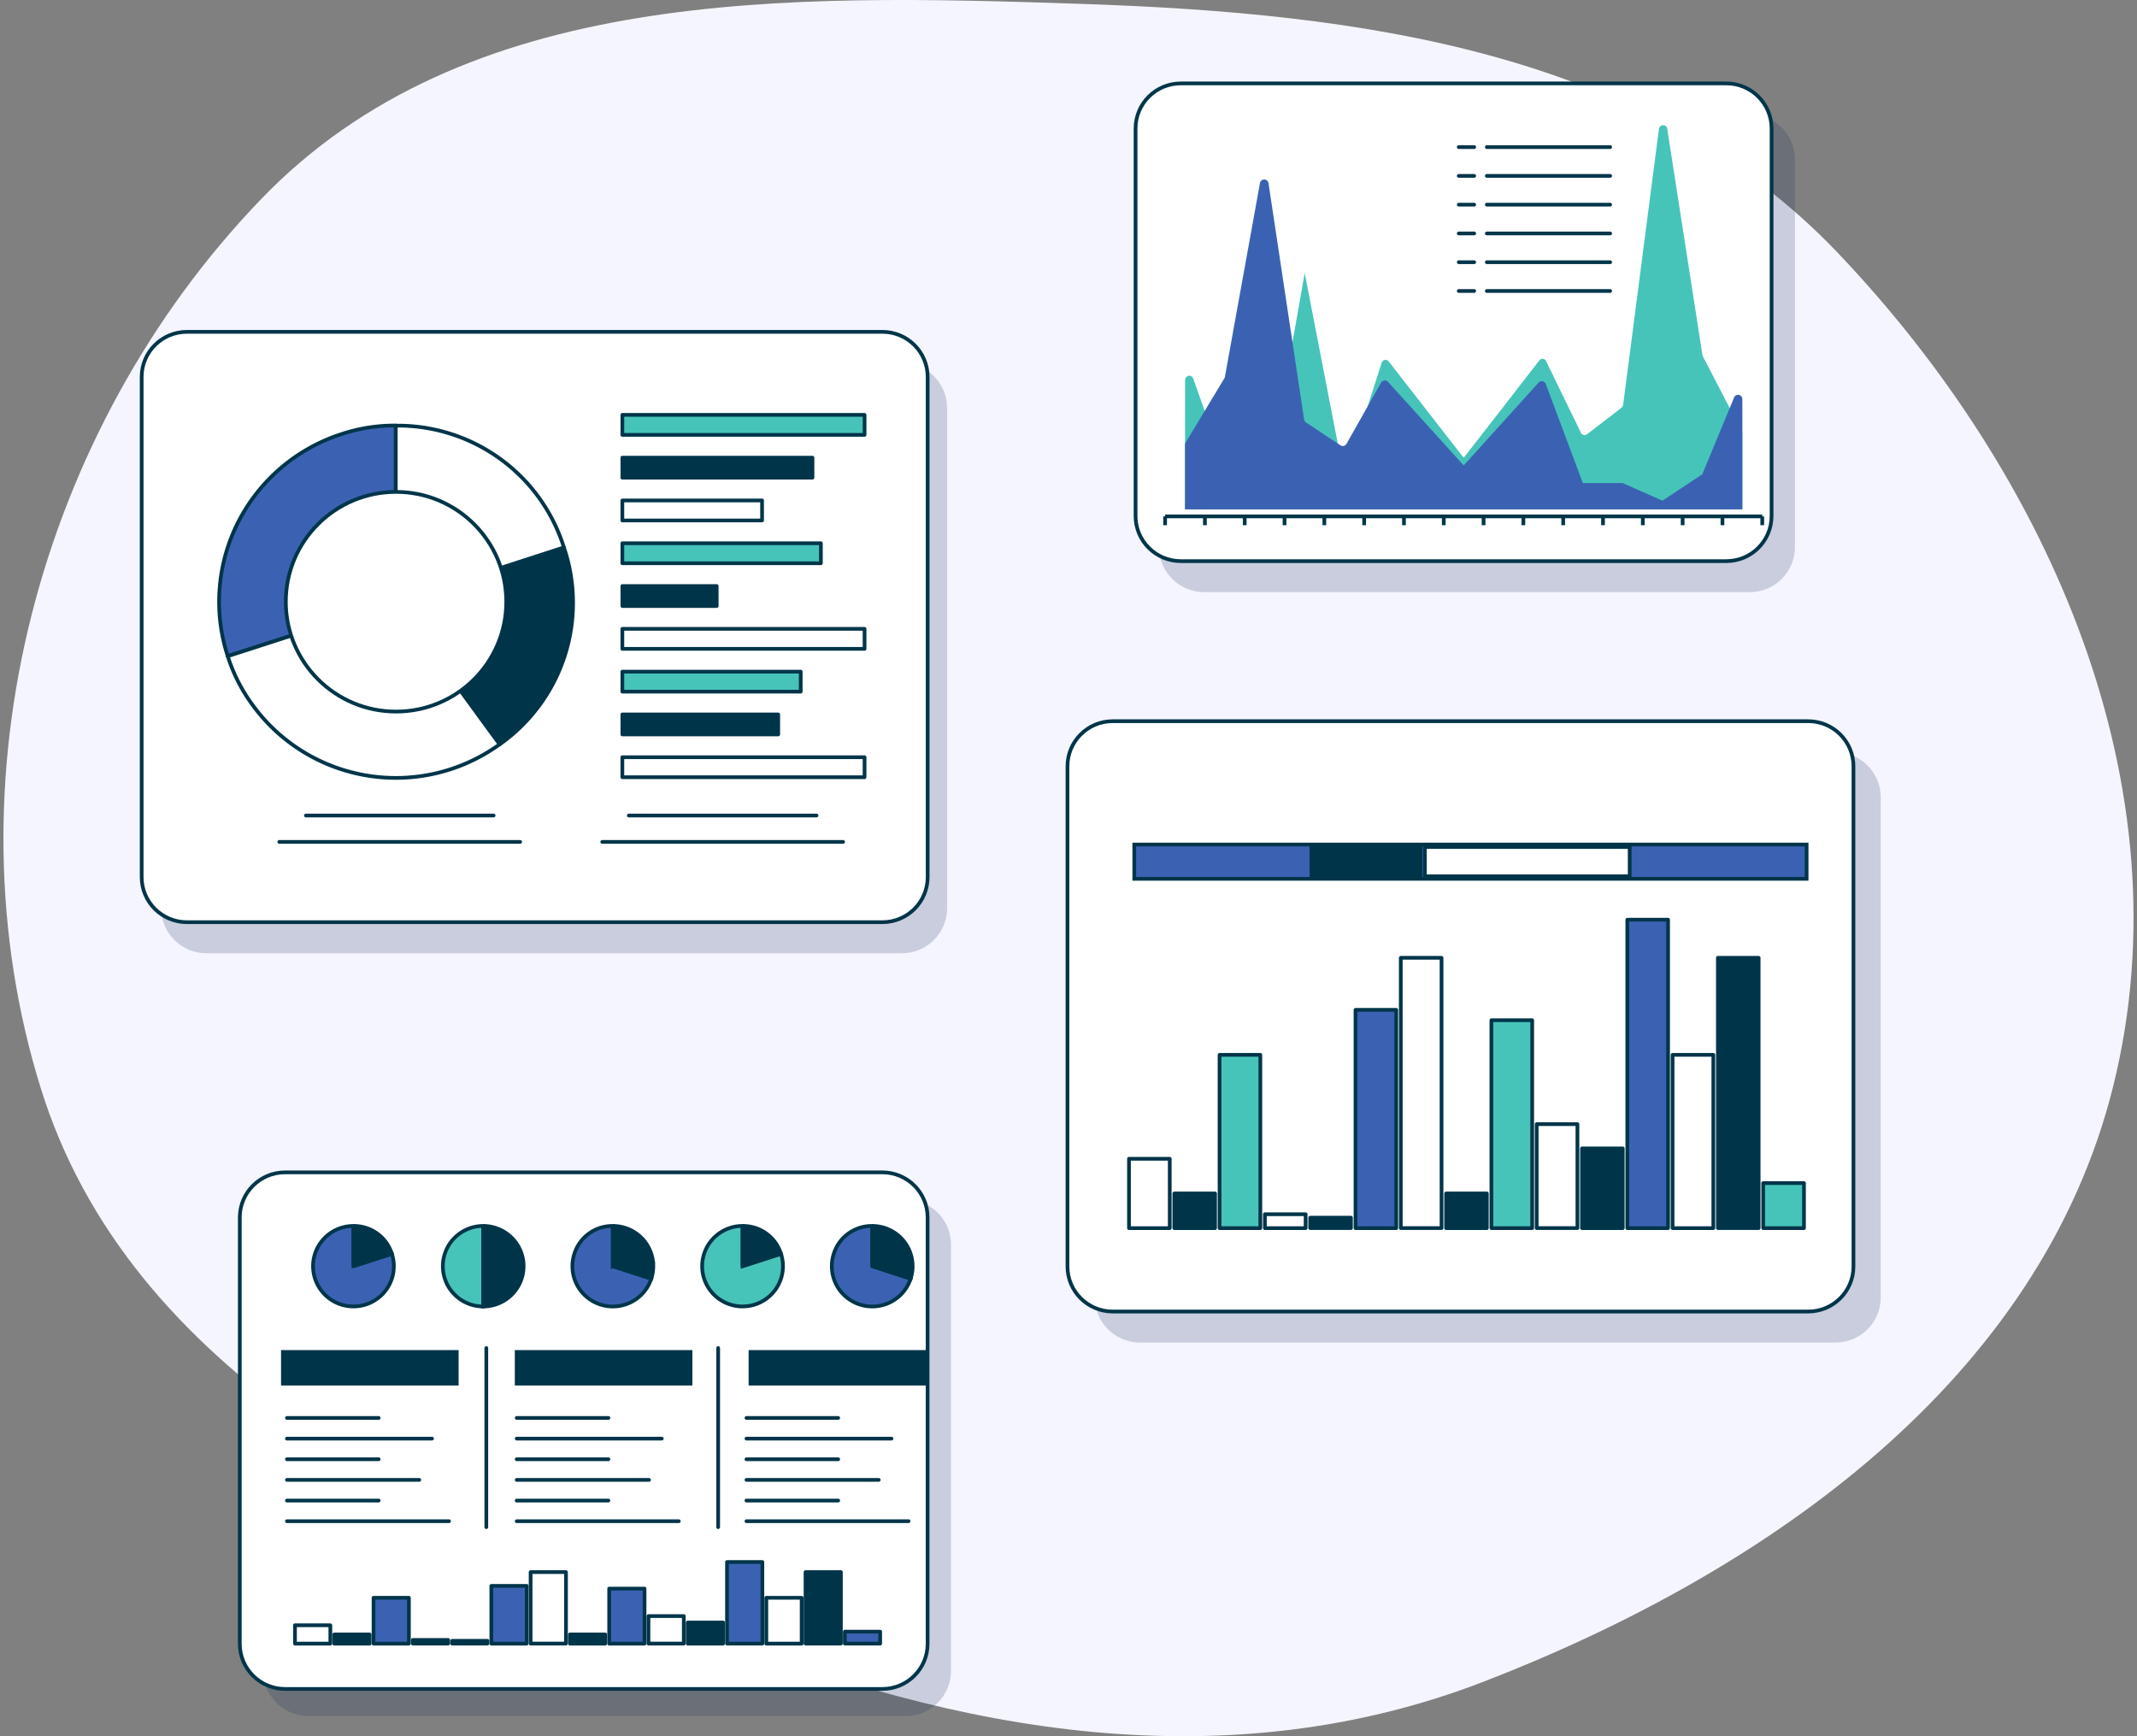 <?xml version="1.0" encoding="UTF-8"?> <svg xmlns="http://www.w3.org/2000/svg" width="288" height="234" fill="none"><rect width="100%" height="100%" fill="#808080" stroke="none"/><path fill-rule="evenodd" clip-rule="evenodd" d="M145.872.528c37.571 1.26 75.899 6.368 101.763 33.508 28.673 30.085 47.131 72.023 37.177 112.281-9.806 39.663-46.53 65.496-84.794 80.305-34.382 13.306-70.875 7.155-104.97-6.862-37.55-15.438-77.56-34.498-89.56-73.115-12.839-41.317-.403-88.476 29.634-119.739C62.716-1.815 105.957-.81 145.872.528z" fill="#F5F5FF"></path><g clip-path="url(#clip0)"><path opacity=".2" d="M121.544 48.912H27.817c-3.37 0-6.1 2.722-6.1 6.08v67.405c0 3.358 2.73 6.08 6.1 6.08h93.727c3.369 0 6.1-2.722 6.1-6.08V54.992c0-3.358-2.731-6.08-6.1-6.08z" fill="#1D3058"></path><path d="M118.919 44.724H25.192c-3.37 0-6.1 2.722-6.1 6.08v67.405c0 3.358 2.73 6.08 6.1 6.08h93.727c3.369 0 6.1-2.722 6.1-6.08V50.804c0-3.358-2.731-6.08-6.1-6.08z" fill="#fff" stroke="#003549" stroke-width=".5" stroke-linecap="round" stroke-linejoin="round"></path><path d="M53.338 81.115l-22.645 7.323a23.675 23.675 0 011.431-18.116A23.807 23.807 0 0145.99 58.518a22.695 22.695 0 017.349-1.166v23.763z" fill="#3B62B2" stroke="#003549" stroke-width=".5" stroke-linecap="round" stroke-linejoin="round"></path><path d="M53.339 81.115l14.005 19.198a23.885 23.885 0 01-17.726 4.237 23.831 23.831 0 01-15.543-9.492 22.545 22.545 0 01-3.382-6.62l22.646-7.323z" fill="#fff" stroke="#003549" stroke-width=".5" stroke-linecap="round" stroke-linejoin="round"></path><path d="M53.338 81.115l22.66-7.338a23.296 23.296 0 01.088 14.694 23.38 23.38 0 01-8.729 11.842l-14.02-19.198z" fill="#003549" stroke="#003549" stroke-width=".5" stroke-linecap="round" stroke-linejoin="round"></path><path d="M53.338 81.115V57.366a23.514 23.514 0 0114.057 4.465 23.381 23.381 0 018.602 11.946l-22.66 7.338z" fill="#fff" stroke="#003549" stroke-width=".5" stroke-linecap="round" stroke-linejoin="round"></path><path d="M53.374 95.904c8.203 0 14.854-6.627 14.854-14.803 0-8.176-6.65-14.804-14.854-14.804-8.204 0-14.855 6.628-14.855 14.804 0 8.175 6.651 14.803 14.855 14.803z" fill="#fff" stroke="#003549" stroke-width=".5" stroke-linecap="round" stroke-linejoin="round"></path><path d="M116.516 55.916H83.875v2.695h32.641v-2.695z" fill="#46C4BA" stroke="#003549" stroke-width=".5" stroke-linecap="round" stroke-linejoin="round"></path><path d="M109.495 61.682h-25.62v2.695h25.62v-2.695z" fill="#003549" stroke="#003549" stroke-width=".5" stroke-linecap="round" stroke-linejoin="round"></path><path d="M102.703 67.449H83.875v2.695h18.828v-2.695z" fill="#fff" stroke="#003549" stroke-width=".5" stroke-linecap="round" stroke-linejoin="round"></path><path d="M110.63 73.215H83.875v2.695h26.755v-2.695z" fill="#46C4BA" stroke="#003549" stroke-width=".5" stroke-linecap="round" stroke-linejoin="round"></path><path d="M96.589 78.982H83.875v2.695h12.714v-2.695z" fill="#003549" stroke="#003549" stroke-width=".5" stroke-linecap="round" stroke-linejoin="round"></path><path d="M116.516 84.755H83.875v2.695h32.641v-2.695z" fill="#fff" stroke="#003549" stroke-width=".5" stroke-linecap="round" stroke-linejoin="round"></path><path d="M107.911 90.522H83.875v2.695h24.036v-2.695z" fill="#46C4BA" stroke="#003549" stroke-width=".5" stroke-linecap="round" stroke-linejoin="round"></path><path d="M104.879 96.288H83.875v2.695h21.004v-2.695z" fill="#003549" stroke="#003549" stroke-width=".5" stroke-linecap="round" stroke-linejoin="round"></path><path d="M116.516 102.055H83.875v2.695h32.641v-2.695z" fill="#fff" stroke="#003549" stroke-width=".5" stroke-linecap="round" stroke-linejoin="round"></path><path d="M41.225 109.912h25.299M37.64 113.467h32.463M84.744 109.912h25.299M81.162 113.467h32.462" stroke="#003549" stroke-width=".5" stroke-linecap="round" stroke-linejoin="round"></path><path opacity=".2" d="M122.065 161.66H41.573c-3.37 0-6.1 2.722-6.1 6.08v57.465c0 3.358 2.73 6.08 6.1 6.08h80.492c3.369 0 6.1-2.722 6.1-6.08V167.74c0-3.358-2.731-6.08-6.1-6.08z" fill="#1D3058"></path><path d="M118.911 158.006H38.418c-3.368 0-6.1 2.722-6.1 6.079v57.465c0 3.358 2.732 6.08 6.1 6.08h80.493c3.369 0 6.1-2.722 6.1-6.08v-57.465c0-3.357-2.731-6.079-6.1-6.079z" fill="#fff" stroke="#003549" stroke-width=".5" stroke-linecap="round" stroke-linejoin="round"></path><path d="M38.67 191.104h12.364M38.67 193.891h19.556M38.67 196.671h12.364M38.67 199.452h17.836M38.67 202.239h12.364M38.67 205.019h21.846M69.633 191.104h12.364M69.633 193.891h19.556M69.633 196.671h12.364M69.633 199.452h17.836M69.633 202.239h12.364M69.633 205.019h21.846M100.598 191.104h12.364M100.598 193.891h19.548M100.598 196.671h12.364M100.598 199.452h17.829M100.598 202.239h12.364M100.598 205.019h21.846" stroke="#003549" stroke-width=".5" stroke-linecap="round" stroke-linejoin="round"></path><path d="M61.806 181.96H37.877v4.771h23.93v-4.771zM93.312 181.96h-23.93v4.771h23.93v-4.771zM124.82 181.96h-23.929v4.771h23.929v-4.771z" fill="#003549"></path><path d="M65.54 181.683v24.139M96.787 181.683v24.139" stroke="#003549" stroke-width=".5" stroke-linecap="round" stroke-linejoin="round"></path><path d="M47.631 170.655l5.18-1.678a5.406 5.406 0 01-1.643 5.8 5.45 5.45 0 01-2.895 1.262 5.468 5.468 0 01-3.11-.553 5.437 5.437 0 01-2.279-2.183 5.406 5.406 0 01.472-6.008 5.44 5.44 0 014.275-2.065v5.425z" fill="#3B62B2" stroke="#003549" stroke-width=".5" stroke-miterlimit="10"></path><path d="M47.63 170.655v-5.425a5.37 5.37 0 013.214 1.018 5.34 5.34 0 011.967 2.729l-5.18 1.678z" fill="#003549" stroke="#003549" stroke-width=".5" stroke-miterlimit="10"></path><path d="M100.07 170.655l5.18-1.678a5.407 5.407 0 01-1.643 5.802 5.462 5.462 0 01-6.007.708 5.442 5.442 0 01-2.278-2.184 5.413 5.413 0 01.477-6.01 5.44 5.44 0 012.594-1.8 5.134 5.134 0 011.677-.263v5.425z" fill="#46C4BA" stroke="#003549" stroke-width=".5" stroke-miterlimit="10"></path><path d="M100.07 170.655v-5.425a5.363 5.363 0 013.214 1.016 5.334 5.334 0 011.966 2.731l-5.18 1.678z" fill="#003549" stroke="#003549" stroke-width=".5" stroke-miterlimit="10"></path><path d="M65.125 170.655v5.425a5.45 5.45 0 01-3.849-1.589 5.414 5.414 0 010-7.672 5.45 5.45 0 013.85-1.589v5.425z" fill="#46C4BA" stroke="#003549" stroke-width=".5" stroke-miterlimit="10"></path><path d="M65.123 170.655v-5.425a5.45 5.45 0 013.85 1.589 5.414 5.414 0 010 7.672 5.45 5.45 0 01-3.85 1.589v-5.425z" fill="#003549" stroke="#003549" stroke-width=".5" stroke-miterlimit="10"></path><path d="M82.59 170.655l5.179 1.678a5.423 5.423 0 01-2.708 3.159 5.472 5.472 0 01-4.156.325 5.445 5.445 0 01-3.17-2.698 5.42 5.42 0 01-.326-4.142 5.34 5.34 0 011.967-2.729 5.371 5.371 0 013.213-1.018v5.425z" fill="#3B62B2" stroke="#003549" stroke-width=".5" stroke-miterlimit="10"></path><path d="M82.59 170.655v-5.425a5.444 5.444 0 015.036 3.347c.274.659.415 1.365.415 2.078a5.17 5.17 0 01-.271 1.678l-5.18-1.678z" fill="#003549" stroke="#003549" stroke-width=".5" stroke-miterlimit="10"></path><path d="M117.548 170.655l5.18 1.678a5.447 5.447 0 01-4.753 3.733 5.473 5.473 0 01-3.965-1.284 5.418 5.418 0 01-1.642-5.805 5.342 5.342 0 011.967-2.729 5.371 5.371 0 013.213-1.018v5.425z" fill="#3B62B2" stroke="#003549" stroke-width=".5" stroke-miterlimit="10"></path><path d="M117.549 170.655v-5.425a5.438 5.438 0 015.031 3.348 5.42 5.42 0 01.413 2.077 5.171 5.171 0 01-.264 1.678l-5.18-1.678z" fill="#003549" stroke="#003549" stroke-width=".5" stroke-miterlimit="10"></path><path d="M118.619 219.908h-4.765v1.607h4.765v-1.607z" fill="#3B62B2" stroke="#003549" stroke-width=".5" stroke-linecap="round" stroke-linejoin="round"></path><path d="M113.326 211.88h-4.765v9.635h4.765v-9.635z" fill="#003549" stroke="#003549" stroke-width=".5" stroke-linecap="round" stroke-linejoin="round"></path><path d="M108.039 215.343h-4.766v6.179h4.766v-6.179z" fill="#fff" stroke="#003549" stroke-width=".5" stroke-linecap="round" stroke-linejoin="round"></path><path d="M102.744 210.522h-4.766v10.993h4.766v-10.993z" fill="#3B62B2" stroke="#003549" stroke-width=".5" stroke-linecap="round" stroke-linejoin="round"></path><path d="M97.45 218.678h-4.766v2.844h4.766v-2.844z" fill="#003549" stroke="#003549" stroke-width=".5" stroke-linecap="round" stroke-linejoin="round"></path><path d="M92.156 217.81h-4.765v3.705h4.765v-3.705z" fill="#fff" stroke="#003549" stroke-width=".5" stroke-linecap="round" stroke-linejoin="round"></path><path d="M86.864 214.106h-4.766v7.416h4.766v-7.416z" fill="#3B62B2" stroke="#003549" stroke-width=".5" stroke-linecap="round" stroke-linejoin="round"></path><path d="M81.569 220.285h-4.766v1.237h4.766v-1.237z" fill="#003549" stroke="#003549" stroke-width=".5" stroke-linecap="round" stroke-linejoin="round"></path><path d="M76.276 211.88H71.51v9.635h4.766v-9.635z" fill="#fff" stroke="#003549" stroke-width=".5" stroke-linecap="round" stroke-linejoin="round"></path><path d="M70.983 213.736h-4.766v7.786h4.766v-7.786z" fill="#3B62B2" stroke="#003549" stroke-width=".5" stroke-linecap="round" stroke-linejoin="round"></path><path d="M65.696 221.145H60.93v.37h4.766v-.37z" fill="#003549" stroke="#003549" stroke-width=".5" stroke-linecap="round" stroke-linejoin="round"></path><path d="M60.4 221.024h-4.765v.491H60.4v-.491z" fill="#fff" stroke="#003549" stroke-width=".5" stroke-linecap="round" stroke-linejoin="round"></path><path d="M55.108 215.343h-4.766v6.179h4.766v-6.179z" fill="#3B62B2" stroke="#003549" stroke-width=".5" stroke-linecap="round" stroke-linejoin="round"></path><path d="M49.813 220.285h-4.766v1.237h4.766v-1.237z" fill="#003549" stroke="#003549" stroke-width=".5" stroke-linecap="round" stroke-linejoin="round"></path><path d="M44.52 219.048h-4.766v2.474h4.766v-2.474z" fill="#fff" stroke="#003549" stroke-width=".5" stroke-linecap="round" stroke-linejoin="round"></path><path opacity=".2" d="M247.362 101.379h-93.727c-3.369 0-6.1 2.722-6.1 6.08v67.405c0 3.358 2.731 6.08 6.1 6.08h93.727c3.369 0 6.1-2.722 6.1-6.08v-67.405c0-3.358-2.731-6.08-6.1-6.08z" fill="#1D3058"></path><path d="M243.688 97.198h-93.727c-3.369 0-6.1 2.722-6.1 6.08v67.405c0 3.358 2.731 6.08 6.1 6.08h93.727c3.369 0 6.1-2.722 6.1-6.08v-67.405c0-3.358-2.731-6.08-6.1-6.08z" fill="#fff" stroke="#003549" stroke-width=".5" stroke-linecap="round" stroke-linejoin="round"></path><path d="M243.119 159.449h-5.494v6.072h5.494v-6.072z" fill="#46C4BA" stroke="#003549" stroke-width=".5" stroke-linecap="round" stroke-linejoin="round"></path><path d="M237.011 129.088h-5.493v36.426h5.493v-36.426z" fill="#003549" stroke="#003549" stroke-width=".5" stroke-linecap="round" stroke-linejoin="round"></path><path d="M230.904 142.171h-5.494v23.35h5.494v-23.35z" fill="#fff" stroke="#003549" stroke-width=".5" stroke-linecap="round" stroke-linejoin="round"></path><path d="M224.804 123.954h-5.493v41.567h5.493v-41.567z" fill="#3B62B2" stroke="#003549" stroke-width=".5" stroke-linecap="round" stroke-linejoin="round"></path><path d="M218.697 154.778h-5.494v10.743h5.494v-10.743z" fill="#003549" stroke="#003549" stroke-width=".5" stroke-linecap="round" stroke-linejoin="round"></path><path d="M212.589 151.507h-5.493v14.007h5.493v-14.007z" fill="#fff" stroke="#003549" stroke-width=".5" stroke-linecap="round" stroke-linejoin="round"></path><path d="M206.49 137.5h-5.494v28.021h5.494V137.5z" fill="#46C4BA" stroke="#003549" stroke-width=".5" stroke-linecap="round" stroke-linejoin="round"></path><path d="M200.382 160.85h-5.493v4.671h5.493v-4.671z" fill="#003549" stroke="#003549" stroke-width=".5" stroke-linecap="round" stroke-linejoin="round"></path><path d="M194.275 129.088h-5.494v36.426h5.494v-36.426z" fill="#fff" stroke="#003549" stroke-width=".5" stroke-linecap="round" stroke-linejoin="round"></path><path d="M188.173 136.099h-5.493v29.422h5.493v-29.422z" fill="#3B62B2" stroke="#003549" stroke-width=".5" stroke-linecap="round" stroke-linejoin="round"></path><path d="M182.066 164.113h-5.494v1.401h5.494v-1.401z" fill="#003549" stroke="#003549" stroke-width=".5" stroke-linecap="round" stroke-linejoin="round"></path><path d="M175.96 163.651h-5.493v1.87h5.493v-1.87z" fill="#fff" stroke="#003549" stroke-width=".5" stroke-linecap="round" stroke-linejoin="round"></path><path d="M169.853 142.171h-5.494v23.35h5.494v-23.35z" fill="#46C4BA" stroke="#003549" stroke-width=".5" stroke-linecap="round" stroke-linejoin="round"></path><path d="M163.753 160.85h-5.493v4.671h5.493v-4.671z" fill="#003549" stroke="#003549" stroke-width=".5" stroke-linecap="round" stroke-linejoin="round"></path><path d="M157.646 156.178h-5.494v9.343h5.494v-9.343z" fill="#fff" stroke="#003549" stroke-width=".5" stroke-linecap="round" stroke-linejoin="round"></path><path d="M243.474 113.822h-90.609v4.622h90.609v-4.622z" fill="#3B62B2" stroke="#003549" stroke-width=".5" stroke-miterlimit="10"></path><path d="M191.436 114.156h-14.698v3.947h14.698v-3.947z" fill="#003549" stroke="#003549" stroke-width=".5" stroke-miterlimit="10"></path><path d="M219.631 114.156h-27.604v3.947h27.604v-3.947z" fill="#fff" stroke="#003549" stroke-width=".5" stroke-miterlimit="10"></path><path opacity=".2" d="M235.804 15.423H162.29c-3.369 0-6.101 2.722-6.101 6.08v52.224c0 3.358 2.732 6.08 6.101 6.08h73.514c3.369 0 6.1-2.722 6.1-6.08V21.502c0-3.357-2.731-6.08-6.1-6.08z" fill="#1D3058"></path><path d="M232.652 11.242h-73.515c-3.369 0-6.1 2.722-6.1 6.08v52.224c0 3.358 2.731 6.08 6.1 6.08h73.515c3.369 0 6.1-2.722 6.1-6.08V17.321c0-3.357-2.731-6.08-6.1-6.08z" fill="#fff" stroke="#003549" stroke-width=".5" stroke-linecap="round" stroke-linejoin="round"></path><path d="M157.018 69.596h80.478M157.018 69.596v1.188M162.383 69.596v1.188M167.748 69.596v1.188M173.113 69.596v1.188M178.479 69.596v1.188M183.844 69.596v1.188M189.209 69.596v1.188M194.574 69.596v1.188M199.939 69.596v1.188M205.305 69.596v1.188M210.67 69.596v1.188M216.035 69.596v1.188M221.4 69.596v1.188M226.766 69.596v1.188M232.131 69.596v1.188M237.496 69.596v1.188" stroke="#003549" stroke-width=".5" stroke-miterlimit="10"></path><path d="M159.701 68.63h75.113V58.283l-5.315-10.24a.83.83 0 01-.072-.227l-4.723-30.368a.568.568 0 00-.57-.569.571.571 0 00-.571.57l-4.809 37.072a.71.71 0 01-.25.455l-4.63 3.556a.543.543 0 01-.828-.235l-4.666-9.592a.528.528 0 00-.431-.339.54.54 0 00-.503.218l-4.823 6.222-5.365 6.897-5.366-6.897-4.73-6.08a.539.539 0 00-.555-.21.544.544 0 00-.415.424l-4.994 15.522-5.366-27.667-5.365 30.425-5.365-4.138-4.281-12.016c-.242-.711-1.113-.484-1.113.256l-.007 17.306z" fill="#46C4BA"></path><path d="M234.814 68.65h-75.113v-8.866l5.308-8.803a.51.51 0 00.072-.199l4.723-26.116a.582.582 0 01.574-.472.583.583 0 01.574.472l4.802 31.883c.03.159.123.3.257.39l4.63 3.072a.585.585 0 00.458.082.572.572 0 00.37-.28l4.659-8.249a.58.58 0 01.711-.253.574.574 0 01.223.154l4.83 5.333 5.366 5.93 5.365-5.93 4.723-5.226a.58.58 0 01.54-.18.583.583 0 01.437.364l4.995 13.347h5.365l5.365 2.374 5.365-3.555 4.281-10.331a.575.575 0 01.655-.367.577.577 0 01.465.587v14.84z" fill="#3B62B2"></path><path d="M200.375 19.824h16.624M200.375 23.706h16.624M200.375 27.581h16.624M200.375 31.464h16.624M200.375 35.339h16.624M200.375 39.221h16.624M196.592 19.824h2.083M196.592 23.706h2.083M196.592 27.581h2.083M196.592 31.464h2.083M196.592 35.339h2.083M196.592 39.221h2.083" stroke="#003549" stroke-width=".5" stroke-linecap="round" stroke-linejoin="round"></path></g><defs><clipPath id="clip0"><path fill="#fff" transform="translate(18.557 10.856)" d="M0 0h235.206v220.732H0z"></path></clipPath></defs></svg> 